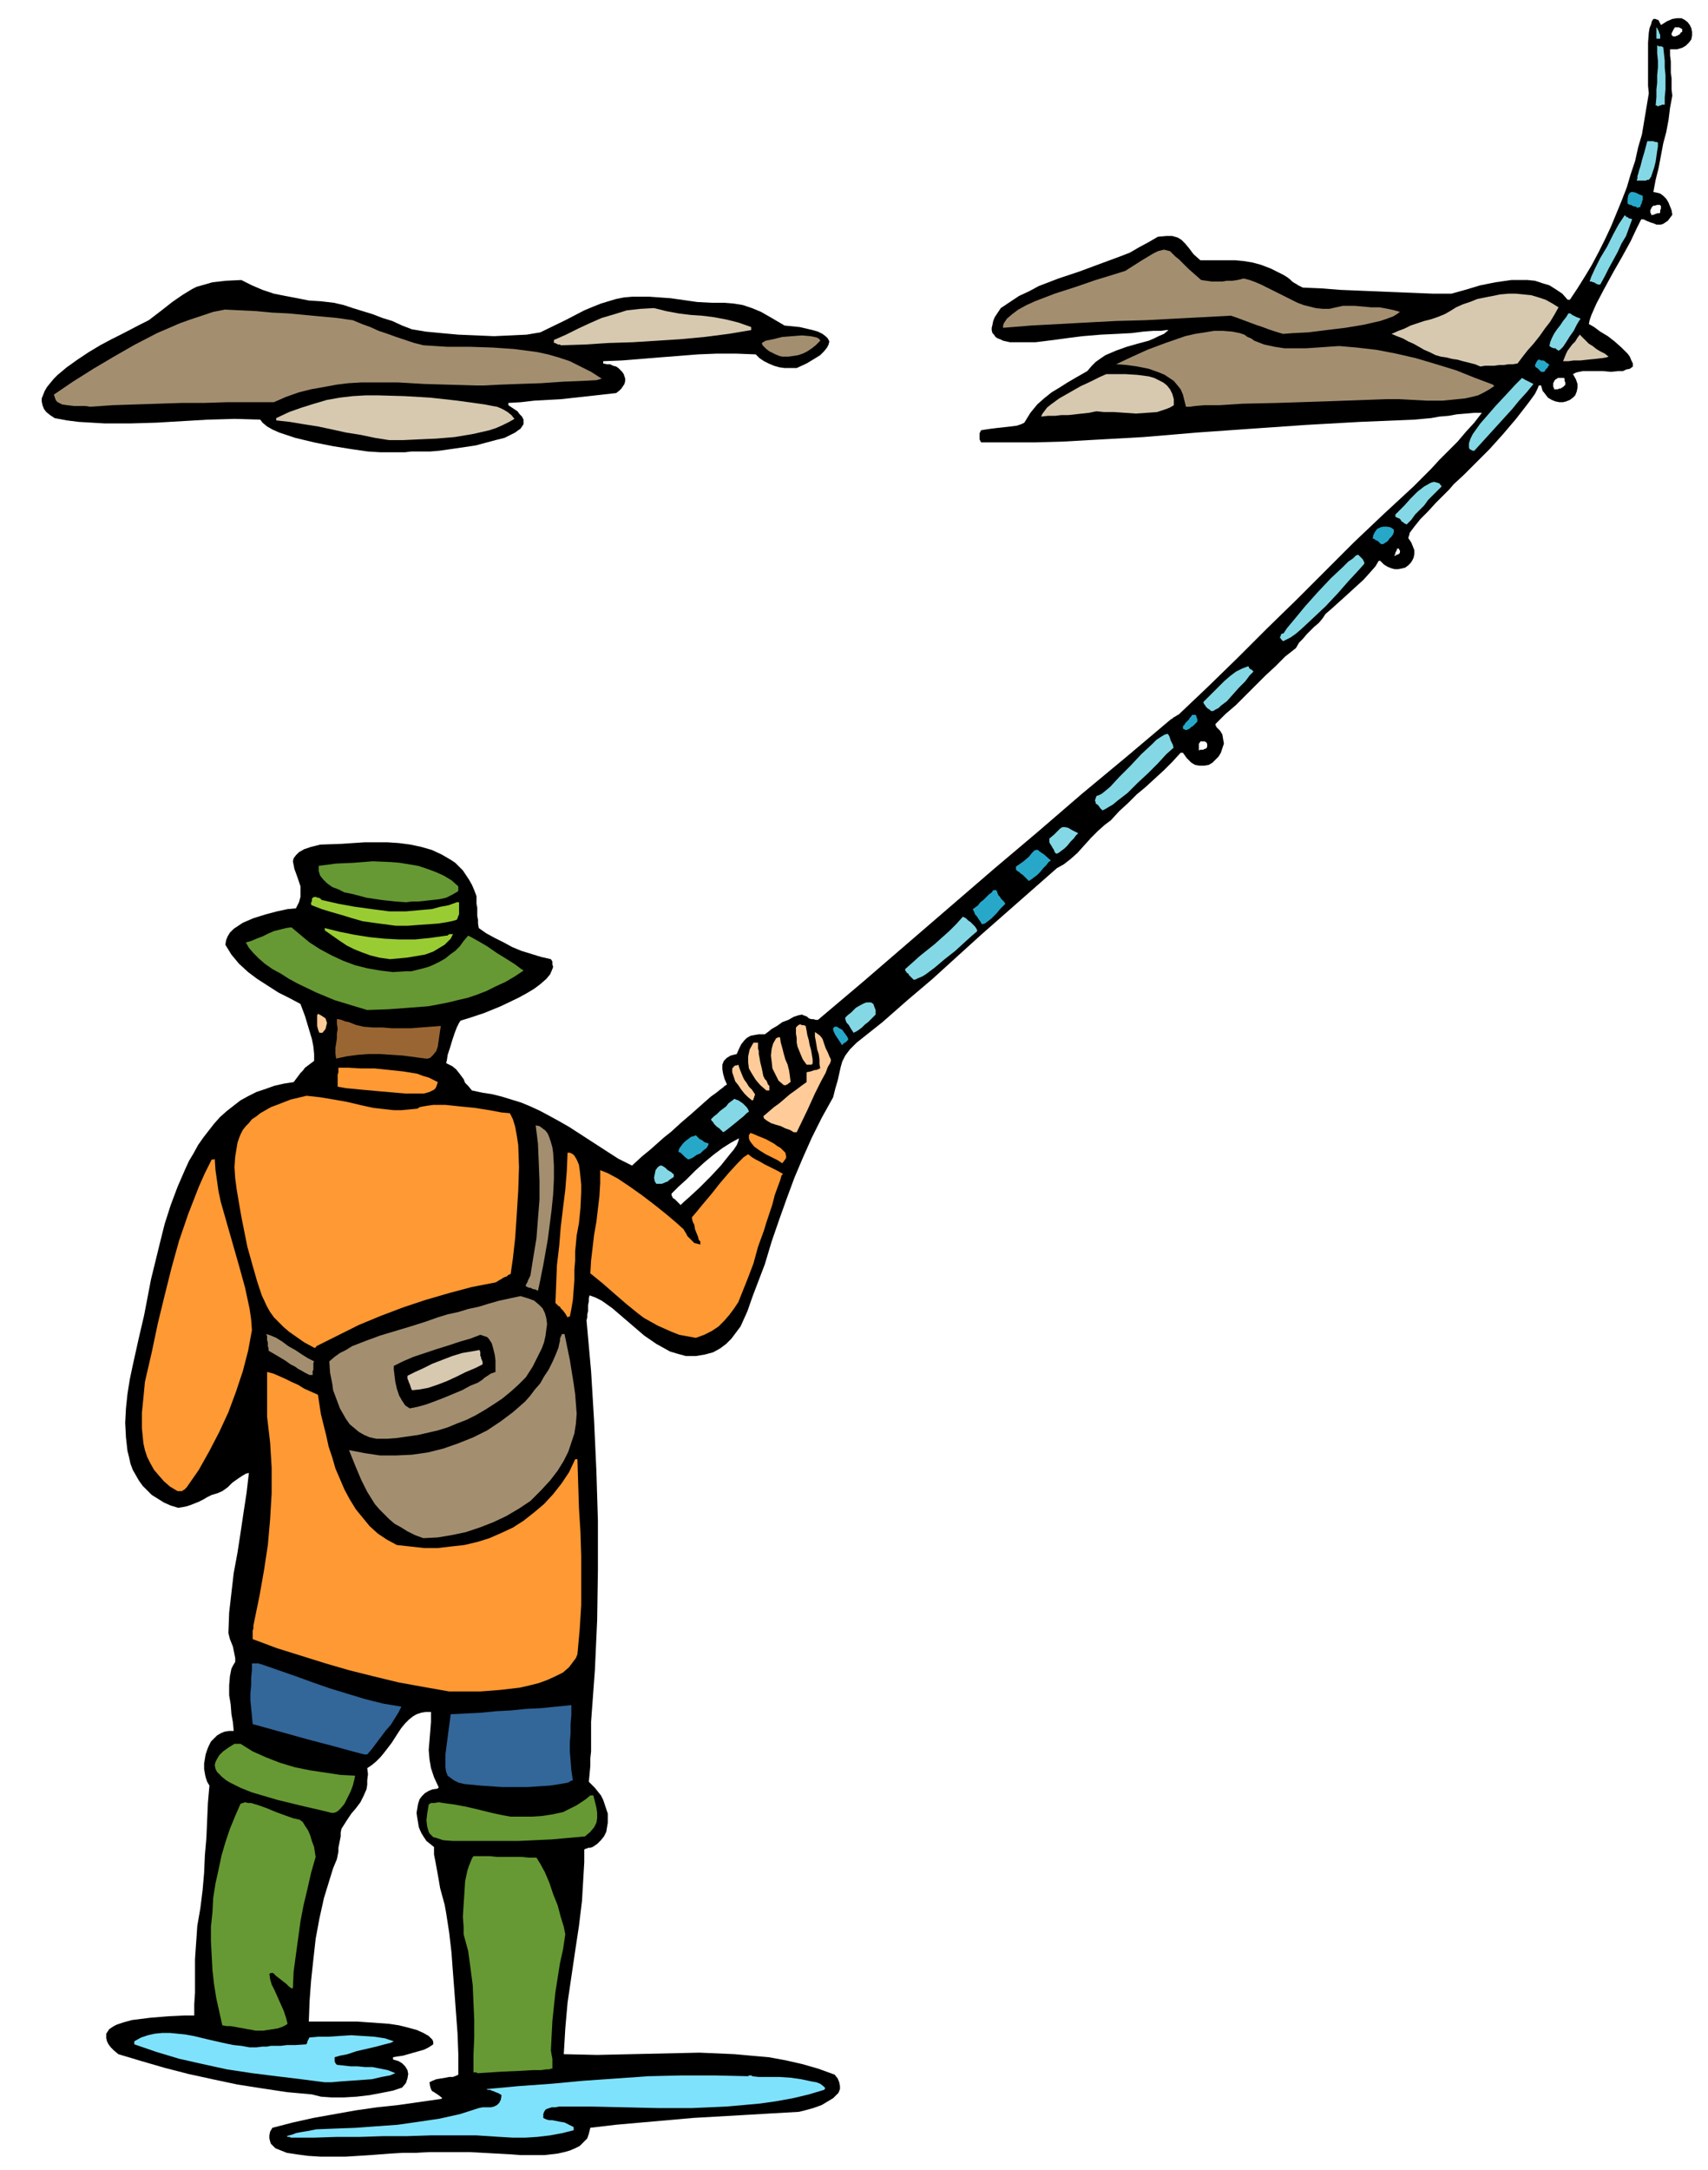 <svg xmlns="http://www.w3.org/2000/svg" fill-rule="evenodd" height="914.4" preserveAspectRatio="none" stroke-linecap="round" viewBox="0 0 2251 2860" width="7.499in"><style>.brush1{fill:#000}.pen1{stroke:none}.brush3{fill:#693}.brush5{fill:#f93}.brush6{fill:#a38f70}.brush7{fill:#d6c9b0}.brush8{fill:#84d8e5}.brush9{fill:#28a8c9}.brush10{fill:#fc9}</style><path class="pen1 brush1" d="m673 2839-18-1-18-1-18-1h-53l-18 1h-17l-17 1-26 2-32 2h-34l-16-1-15-2-13-2-10-4-5-2-3-3-3-3-1-3-1-4v-4l1-5 3-5 27-7 27-6 28-5 28-5 28-4 28-3 28-4 28-4h1v-1h1l-5-4-3-2-3-2-2-1-1-1-1-2-1-3-1-6 4-2 5-2 6-1 6-1 5-1h5l5-2 2-1v-27l-1-27-2-27-2-27-2-26-2-27-3-26-4-26-2-11-3-11-3-11-2-12-2-11-2-11-2-10v-10l-5-4-5-4-4-6-3-5-3-7-1-6-1-6-1-7 1-6 1-6 2-6 3-4 4-4 5-3 5-2 7-1v-1h1v-1l-6-13-4-12-2-12-1-12 1-12 1-12 1-13v-13h-7l-6 1-6 2-5 3-5 4-5 5-5 6-4 6-9 14-10 13-5 6-5 5-6 5-6 4 1 8-1 8v6l-1 6-4 9-4 8-6 8-6 7-6 9-7 11-1 5v5l-1 5-1 5-1 5v5l-1 5-1 5-5 12-4 13-4 13-4 13-6 27-5 27-3 27-3 28-2 27-1 27h64l28 2 14 1 13 2 12 3 11 3 9 4 7 4 3 3 2 2 1 3v3l-6 4-6 3-7 2-7 2-7 2-7 2-7 1-6 1v3l7 2 5 3 4 4 3 5 1 5-1 6-2 6-5 6-12 4-15 3-16 3-17 2-17 1h-16l-14-1-12-3-33-3-33-5-32-5-33-7-32-7-31-8-31-9-30-9-6-5-4-4-3-4-2-4-1-4v-6l2-3 2-3 3-2 3-2 4-2 9-3 11-3 24-3 24-2 21-1h13v-15l1-15v-44l1-15 1-14 1-15 4-23 3-24 2-23 1-23 2-23 1-23 1-23 2-23-3-5-2-6-1-5-1-6v-7l1-6 1-6 2-6 2-5 3-6 4-4 4-4 5-3 5-2 6-1h6l-1-11-2-11-1-13-2-12v-13l1-12 1-5 1-5 2-4 3-5v-5l-1-5-1-5-1-5-2-5-2-5-1-4-1-4 1-27 3-26 3-26 5-27 4-26 4-27 4-26 3-26-4 1-5 3-6 4-7 5-6 6-7 5-7 3-7 2-6 3-5 3-6 3-5 2-5 2-6 2-5 1-6 1-10-3-9-4-8-5-8-5-6-6-6-6-5-7-4-7-4-7-3-8-2-9-2-8-2-18-1-19 1-19 2-19 3-19 4-19 8-36 7-30 9-47 12-49 6-24 8-25 9-24 10-23 5-11 6-10 6-11 7-10 7-9 7-9 8-9 9-8 9-7 9-7 11-6 10-5 12-4 11-4 13-3 13-2 3-4 3-4 3-4 3-3 3-4 4-3 4-3 4-3v-9l-1-10-2-10-3-10-3-10-3-10-3-8-3-8-15-8-14-7-14-9-14-9-12-9-12-11-10-12-8-13 1-6 2-5 3-5 5-5 6-4 6-4 7-3 7-3 16-5 15-4 14-3 11-1 4-8 2-7v-14l-4-12-4-11-1-5-1-5 1-4 3-4 4-4 7-4 9-3 12-3 28-1 30-2h31l15 1 15 2 14 3 14 4 13 6 12 7 6 4 5 5 5 5 4 6 4 6 4 7 3 7 3 8v10l1 5v11l1 5v5l1 6 10 7 11 6 12 6 11 6 12 5 13 4 13 4 13 3 2 3v4l1 3-1 3-3 7-5 6-8 7-8 6-10 6-11 6-23 11-22 9-18 6-13 4-2 3-3 6-3 8-3 9-3 10-3 9-1 7-1 4 8 4 5 4 4 5 3 4 3 4 2 5 4 4 5 6 14 3 13 2 12 3 13 4 13 4 12 5 13 6 13 7 11 6 14 8 17 11 17 11 17 11 14 9 12 6 6 3 13-12 11-9 9-8 9-8 10-8 12-11 14-12 18-16 8-7 7-5 5-4 4-3 2-2 2-1 1-1-3-7-2-7-1-6v-6l2-5 4-4 5-3 8-2 3-7 3-6 4-5 3-3 5-3 5-1 6-1h8l4-3 5-4 7-4 7-5 8-3 7-4 6-2 5-1 2 1 3 1 2 1 2 2 3 1h3l3 1h3l58-49 58-50 58-50 58-50 58-49 58-50 59-49 58-49 2-1 1-1 1-1h1l1-1 2-1 1-1h1l39-37 39-38 38-38 39-38 38-38 38-38 39-37 40-37 11-11 12-12 11-12 12-12 12-12 11-13 11-12 10-13h-10l-11 1-12 1-11 2-12 1-11 2-11 1-11 1-72 3-71 4-72 5-71 5-71 6-72 4-35 2-36 1h-71l-1-2-1-2v-8l1-2 1-2 6-1 7-1 8-1 9-1 9-1 8-1 6-2 4-2 8-13 9-11 9-8 10-8 10-6 11-7 12-7 14-8 6-7 5-5 7-5 6-4 14-6 14-5 14-4 15-4 7-3 6-3 7-3 6-5h-3l-7 1h-10l-13 1-16 2-19 1-21 1-24 2-16 2-22 3-24 3h-34l-9-2-4-2-3-1-3-2-2-3-2-2-1-4v-3l1-4 1-5 2-5 4-6 4-6 12-8 12-8 13-6 13-7 26-10 27-9 27-10 27-10 13-5 12-7 13-7 12-7 11-1h8l7 2 5 3 5 5 5 6 6 8 9 8h46l11 1 12 2 11 3 13 5 16 8 5 3 4 3 3 3 3 2 2 1 3 2 2 1 4 2 24 1 25 2 24 1 25 1 24 1 25 1 24 1h25l18-5 20-6 20-4 21-3h21l10 1 9 3 10 3 8 5 9 6 7 8h3l10-15 10-16 9-15 9-17 8-16 8-17 7-17 7-17 7-18 5-17 6-18 4-18 5-17 3-18 3-18 3-18-1-10V56l1-13 1-6 2-5 1-4 2-3h3l2 1h1l1 1 1 2 1 2 1 2 8-5 7-3 6-1h6l4 2 4 3 3 4 2 4 1 5v5l-1 5-3 4-4 4-5 3-7 2h-9v8l1 8v15l1 7v15l1 8-3 16-2 16-3 16-4 15-3 16-3 16-4 16-3 16 5 1 4 1 4 3 4 4 3 5 2 5 2 5 1 6-3 4-3 4-3 2-3 2-3 1h-6l-2-1-6-2-5-2-4-2h-3l-6 12-8 17-11 20-12 21-12 22-10 19-4 9-3 7-2 6-1 5 7 4 8 6 10 6 9 7 9 8 8 8 3 4 2 5 2 4v4l-4 3-5 1-4 2h-6l-10 1-11-1h-26l-5 1-4 1-4 2 4 7 2 6v5l-1 5-2 5-3 3-4 3-5 2-4 1h-5l-5-1-5-2-5-3-3-4-4-5-2-7h-3l-2 5-3 6-5 7-6 8-14 18-17 20-18 20-18 18-16 16-13 12-6 7-8 8-10 10-10 11-10 10-8 10-3 4-3 4-1 4-1 3 4 6 2 5 2 5v5l-1 5-2 4-2 3-3 3-4 3-4 1-5 1h-5l-4-1-5-2-5-3-4-4-1-1h-2l-4 7-7 8-9 10-11 10-12 11-10 9-10 9-7 6-4 6-5 6-6 5-5 5-5 5-5 6-5 5-4 7-14 11-13 13-13 12-13 13-13 13-13 13-14 12-13 13v2l1 1v1l5 5 3 5 1 6 1 6-2 6-2 6-3 5-4 4-4 4-5 3-6 1h-6l-6-1-5-3-6-6-5-7h-3l-11 12-11 11-12 11-12 11-12 10-11 11-12 11-11 12-8 6-9 8-9 9-9 10-9 10-9 8-9 7-9 5-33 29-33 29-33 29-32 29-33 30-33 28-33 29-34 27-9 9-6 8-4 8-2 7-2 9-2 9-3 10-3 12-15 27-13 26-12 27-11 26-10 27-10 28-10 29-9 30-8 21-8 21-7 20-9 20-6 8-6 8-7 7-8 6-9 5-11 3-12 2h-13l-11-3-10-3-9-5-9-5-16-11-14-12-14-12-14-12-7-5-7-5-8-4-8-3-1 4v4l-1 5v8l-1 4v4l-1 4 6 67 4 66 3 66 2 65v65l-1 66-3 66-5 68v39l-1 9v10l-1 11-1 10 8 8 8 10 3 6 2 6 2 6 2 6v12l-1 6-1 6-3 6-4 5-5 5-6 4-3 1h-3l-1 1h-2l-1 1h-1v17l-1 17-1 17-1 17-4 33-5 33-5 34-5 34-3 34-2 34 44 1 45-1 45-1 45-1 23 1 23 1 22 2 23 2 22 4 22 5 21 6 22 8 4 5 2 5 1 5v4l-2 5-3 3-4 4-5 3-10 6-11 4-11 3-8 2-35 2-34 2-35 2-35 2-34 3-34 3-34 3-34 4-2 8-2 6-5 5-5 5-6 3-7 3-7 2-9 2-17 2h-32l-13-1zm224-1251-2-2-2-2-2-2-2-2-2-1-1-2-1-2v-2l9-9 11-10 11-11 12-11 12-10 12-9 11-7 11-6-1 4-2 5-4 6-5 6-12 15-14 15-14 14-13 12-9 8-3 3zm683-599v-9l1-1 1-2h6l1 1h1v1l1 1v4l-1 2-2 1h-1l-1 1h-4l-2 1zm469-476h-1v-2l-1-1v-5l1-2 1-2 1-1 2-1 1-1h8l1 1v3l1 2v3l-2 2-1 1-2 1-1 1h-2l-2 1h-4zm-211 220v-2l1-1v-2l1-1v-1l1-1v-2h3v2h1v3l-1 2h-1l-1 1h-2v1h-1l-1 1zm339-449-2-4v-3l1-2 1-2 2-2h2l3-1h4v1h1v4l-1 2v3l-1 1h-3l-2 1h-1l-1 1h-2l-1 1zm28-236-1-1-1-1v-2l1-2 1-2 1-2 1-1v-1h6l1 1h1l1 1h1v4l-2 1-1 2-2 1-1 1h-1l-2 1h-3z"/><path class="pen1" d="m383 2817-1-1h-3l-1-1 3-1 4-1 5-2 5-1 6-1 6-1 5-1 5-1 25-1 27-1 27-2 28-2 28-4 27-4 27-6 25-8 5-1h11l4-1 4-2 3-3 2-4 1-6-3-2-2-1-3-1-2-1-3-1-2-1h-3l-2-1 43-4 42-3 43-4 43-3 43-3 43-1h44l44 1 1-1h4v1l9 1h27l15 1 14 2 14 3 6 1 5 2 4 3 3 3h-1v1l-1 1-20 6-21 5-22 4-21 3-22 2-23 2-22 1-23 1h-45l-44-1-44-1h-42l-5 1h-5l-3 1-3 1-2 1-2 3-1 3v5l4 2 4 1h4l5 1 5 1 6 1 6 3 6 3v4h1l-16 4-16 3-17 2-16 1h-16l-17-1-15-1-16-1h-61l-31 1h-31l-31 1h-30l-31 1h-30zm45-73-31-4-33-4-32-4-33-5-32-7-31-7-30-9-29-10v-4l9-5 9-3 9-2 10-1h10l10 1 10 1 11 2 21 5 22 5 10 2 10 1 11 2h9l8-1h6l5-1h13l8-1h11l15-1v-1l1-1v-2l1-1v-1l1-1v-1l1-1 11-1h13l15-1 16-1 15 1 15 1 14 2 12 4-4 2-8 2-11 3-13 3-13 3-12 4-10 2-7 2v6l1 1v1l2 2 9 1 9 1h9l10 1h10l10 2 10 2 10 4-7 3-11 2-13 3-14 1-14 1-14 1-11 1h-9z" style="fill:#7fe2fc"/><path class="pen1 brush3" d="M631 2732h-2l-1-1h-4v-23l1-23v-23l-1-23-1-23-3-23-3-22-6-22v-10l-1-13 1-16 1-15 1-16 3-14 2-6 2-5 2-5 2-3h21l10 1h32l10 1h10l5 8 6 11 6 14 5 15 6 15 4 15 4 13 2 10-3 20-4 18-3 19-3 19-2 19-2 19-1 19-1 20 1 6 1 5v13h-2l-2 1h-4l-7 1h-11l-17 1-23 1-31 2zm-294-56-5-1-6-1-5-1-6-1-5-1-6-1h-5l-6-1-4-18-4-18-3-19-2-18-1-19-1-19v-19l2-19 1-19 3-19 4-18 4-19 5-17 6-18 7-17 7-16 3-1 3-1 4 1h4l10 3 11 4 12 5 11 4 11 4 9 2 4 3 3 5 4 6 3 7 2 7 3 8 1 7 1 6-6 21-5 22-5 21-4 21-3 22-3 22-3 22-1 22h-2l-3-2-4-4-4-3-5-4-4-3-3-3-1-1h-4v1h-1l1 7 2 7 4 8 4 9 4 9 4 9 3 9 2 8-3 2-4 2-6 2-6 1-7 1-6 1h-10zm260-250-13-1-9-3-4-1-2-2-3-3-1-2-2-7-1-8 1-9 2-12 3-2h4l6-1 6 1 15 2 16 3 17 4 16 4 14 3 11 2h28l14-1 13-2 14-3 12-6 6-3 6-4 6-4 6-5h4l2 8 2 8 1 7v7l-1 6-3 6-5 6-7 6-22 2-22 2-22 1-22 1h-86zm-160-37-12-3-26-6-33-8-34-10-15-6-14-7-5-3-5-4-4-4-3-3-2-4-1-5 1-4 2-4 3-5 5-5 7-5 8-5h8l8 5 8 5 9 4 9 4 18 7 20 6 20 4 20 3 20 3 19 1-1 5-2 8-3 8-4 8-4 8-5 6-3 3-3 2-3 1h-3z"/><path class="pen1" d="m662 2355-29-2-21-2-8-2-6-3-4-3-4-3-2-5-1-6v-17l3-23 4-30 20-1 20-1 20-2 19-1 20-2 20-1 20-2 20-2v13l-1 12v12l-1 12v12l1 12 1 13 2 13-3 1-3 2-5 1-6 1-13 2-15 1-15 1h-33zm-182-43-19-5-18-5-19-5-19-5-18-5-18-5-18-5-18-5-1-11-1-10-1-10v-10l1-10v-10l1-10v-9h9l2 1h1l23 8 23 8 22 8 23 8 23 7 23 7 24 6 24 4-4 8-5 8-5 8-7 8-6 8-6 8-6 8-6 7h-4z" style="fill:#369"/><path class="pen1 brush5" d="m592 2229-34-6-33-6-33-8-32-8-31-9-32-10-32-10-32-12v-11l1-3v-4l1-5 7-34 6-34 5-33 3-34 2-34v-34l-2-33-4-34v-59l8 2 7 3 9 4 8 4 9 4 8 5 9 4 9 4 4 26 7 28 3 14 5 15 4 14 6 14 6 14 7 13 8 13 9 11 9 11 11 10 12 8 13 7 18 2 18 2h18l17-2 18-2 17-4 16-5 16-7 15-7 14-9 14-11 13-11 12-13 11-14 10-15 8-17h3l1 32 1 32 2 32 1 32v64l-2 32-3 33-2 5-3 4-3 4-3 4-8 7-10 5-11 5-11 4-12 3-13 3-26 3-26 2h-41z"/><path class="pen1 brush6" d="m558 2027-11-4-10-5-8-5-9-5-7-6-7-7-6-6-6-7-10-16-8-16-8-19-8-20 21 4 20 3h21l21-1 21-3 20-5 20-7 20-8 18-9 18-12 16-12 16-14 7-8 6-8 7-8 5-9 6-9 5-10 4-9 4-10 1-5 1-4v-3l1-2v-1l1-1v-1l1-1h3l7 34 5 31 2 14 1 13 1 13-1 13-2 13-4 12-4 12-6 12-8 13-10 13-12 13-14 14-15 10-17 10-17 8-18 7-18 6-19 4-18 3-19 1z"/><path class="pen1 brush5" d="m234 1965-10-6-8-7-7-8-6-7-5-9-4-8-3-9-2-9-1-10-1-10v-20l2-20 2-21 9-39 8-38 9-37 9-36 10-36 12-35 7-18 7-18 8-18 9-18h3l1-1 1 15 2 14 2 14 3 14 8 28 8 28 8 28 8 29 3 14 3 14 2 14 1 14-5 27-7 27-9 27-10 27-12 26-13 25-14 25-16 23-2 2-1 1-2 1-1 1h-6z"/><path class="pen1 brush6" d="m496 1896-9-2-7-3-7-4-6-5-6-5-5-7-4-7-4-7-3-8-3-8-3-8-1-8-3-15-1-15 7-6 7-5 8-4 8-5 18-7 19-7 20-6 20-6 19-6 17-6 13-4 14-3 13-4 14-3 13-4 14-4 14-3 14-3 10 3 8 3 6 5 5 5 3 6 2 7 1 8-1 7-1 8-2 9-3 8-4 8-8 16-9 14-10 10-10 9-11 9-12 8-11 7-12 7-12 6-13 5-12 5-13 4-13 3-13 3-14 2-14 2-13 1h-14z"/><path class="pen1 brush1" d="m540 1856-3-2-3-2-2-3-2-3-4-7-3-9-2-9-1-8-1-8v-5l12-6 14-6 15-5 15-5 16-5 15-5 14-4 13-5 3 1 3 1 3 1 2 2 4 6 2 7 2 8 1 8v15l-3 1-3 1-3 2-3 2-3 2-2 2-3 2-3 2-10 4-11 6-12 5-12 5-13 5-11 4-11 3-10 2z"/><path class="pen1 brush7" d="m543 1832-1-2-1-3-1-3-1-2-1-3-1-2v-4l10-5 11-5 12-6 13-5 13-5 13-4 12-2 11-2 1 3v5l1 1v2l1 2 1 3v3l-10 5-12 5-12 6-13 6-13 5-12 4-11 2-10 1z"/><path class="pen1 brush6" d="m408 1812-6-3-5-3-4-2-4-3-6-3-7-5-10-6-12-7v-3l-1-3v-5l-1-3v-5l-1-3 6 2 7 3 8 5 8 6 9 5 9 6 8 5 8 4-1 2v9l-1 2v5h-4z"/><path class="pen1 brush5" d="m414 1776-13-7-10-7-10-7-7-6-7-7-6-6-5-7-4-7-7-15-6-18-6-21-7-25-8-40-6-35-2-15-1-15 1-14 2-12 1-6 2-6 2-5 3-6 4-5 4-4 4-5 6-4 5-4 7-4 7-4 8-3 18-7 21-5 18 2 18 3 17 3 17 4 18 4 18 2 9 1h10l11-1 10-1 3-2 5-1 6-1 7-1h16l19 2 20 2 19 3 16 3 11 1 4 8 3 10 2 11 2 13 1 29-1 31-2 32-2 30-3 27-3 21-3 1-2 2-3 1-2 1-3 2-2 1-3 2-2 1-31 6-30 8-31 9-30 10-29 11-29 12-28 14-28 14v1h-1v1h-2zm503-13-11-2-11-2-10-4-9-4-9-4-9-5-9-5-8-6-16-13-15-13-16-14-16-13 1-17 2-17 2-17 3-17 2-17 2-17 1-17v-17l10 4 13 7 15 10 17 12 17 13 15 12 13 11 10 9 1 2 2 3 2 4 3 3 3 3 3 3 4 1 4 1v-4l-2-2-1-4-2-5-2-5-1-6-2-4-1-4v-2l6-7 9-11 11-13 11-14 12-14 11-12 8-8 6-4 5 4 5 3 6 3 5 3 6 3 6 3 6 3 7 4-2 2-2 7-3 8-4 11-3 12-4 12-4 12-3 10-8 22-6 22-8 21-8 20-4 10-6 9-6 8-7 8-7 7-9 6-10 5-11 4zm-169-27-3-5-3-4-3-3-1-2-2-1-1-1-1-1-2-2 1-25 1-25 3-25 2-25 3-25 3-24 2-25 1-24h3l2 1 2 1 2 2 3 5 3 7 1 7 1 9 1 10v10l-1 21-2 20-3 16-1 11-1 10v12l-1 12v14l-1 13-1 13-2 12-2 10h-2v1h-1z"/><path class="pen1 brush6" d="m709 1701-2-1-2-1h-2l-2-1-2-1h-2l-2-1-2-1v-2l1-1v-1l1-1 1-3 1-2 2-4 4-25 4-24 2-26 2-25v-25l-1-25-1-24-3-24 5 1 4 3 4 3 3 4 2 5 2 6 2 7 1 7 1 17v18l-1 20-2 20-5 39-6 34-5 25-2 9z"/><path class="pen1 brush8" d="m865 1560-2-3-1-5 1-5 1-5 3-4 3-2h2l2 1 3 2 2 2 1 1 2 1 1 1h1l1 1 1 1 1 1h1v4l-3 2-3 2-2 2-3 1-2 1-3 1h-7z"/><path class="pen1 brush5" d="m1031 1533-6-4-8-4-8-4-8-5-7-5-4-5-2-3-1-3v-4l2-3 3 1 7 3 10 4 11 6 4 3 5 3 3 3 3 3 1 4v3l-2 3-3 4z"/><path class="pen1 brush9" d="m907 1528-4-3-2-2-2-2-1-1-1-1h-1l-1-1h-1l1-4 2-3 3-4 3-3 4-3 4-3 4-1 2-1 2 2 1 1 2 2 2 1 2 1 2 2 3 1 3 1-1 3-2 3-4 3-4 4-5 2-4 3-4 2-3 1z"/><path class="pen1 brush8" d="m953 1492-3-3-2-2-3-2-2-2-2-2-1-2-2-2-1-2 4-4 4-3 4-4 4-3 4-3 3-4 4-3 4-3 2 1 3 1 3 2 3 2 3 3 2 2 2 3 1 3-3 2-4 4-5 4-6 5-5 4-5 4-4 3-2 1z"/><path class="pen1 brush10" d="m1046 1492-5-3-6-2-6-3-7-2-6-2-5-3-4-3-1-3 7-6 7-6 7-5 7-6 7-6 7-5 8-6 7-5v-13l5-1 3-1 3-1h2l2-1h1l1-1h1l-1-6v-6l-1-7-2-6-1-6-1-6-1-5v-6l3 2 4 3 3 4 2 6 2 6 3 6 2 5 2 4v2l-1 3-3 5-3 8-6 11-8 16-10 22-14 29h-4zm-55-42-5-4-5-5-4-5-4-6-4-5-2-6-2-6v-5l1-1 1-1v-1h1l1-1h2l2-1 2 6 2 5 2 5 2 4 3 4 3 5 4 4 4 6v1l-1 2v1l-1 2v1l-1 1h-1z"/><path class="pen1 brush5" d="m534 1441-12-1-11-1-12-1-11-1-11-1-10-1-11-1-11-2v-16l1-3v-6h13l17 1h18l19 2 19 2 18 3 8 3 7 2 6 3 6 3-1 3-1 3-1 2-2 2-6 3-7 2h-25z"/><path class="pen1 brush10" d="m1010 1437-8-7-6-7-5-8-4-7-1-8v-8l2-9 5-9h6v8l1 3v4l1 5 1 6 2 8 2 10 1 2 1 2 2 2 1 2 1 3 2 2v6h-4zm23-7-7-6-4-8-4-8-1-9-1-8 1-9 2-7 4-7h1l1-1h3l1 7 2 7 2 8 2 7 3 7 2 8 1 7 1 8-2 1-1 1-1 1h-1l-1 1h-3zm30-27-5-7-3-7-2-5-2-5-1-5v-6l-1-6v-8l1-1 1-1 1-1h1v-1h2l2 1h3l1 1h1v1l1 5 1 6 2 7 1 6 2 7 1 6 1 6v6h-1v1h-7z"/><path class="pen1" style="fill:#963" d="m561 1395-15-2-15-2-15-1-15-1h-15l-14 1-15 2-14 3-1-7v-7l1-6 1-7v-6l1-6-1-7v-6h2l4 1 5 2 5 1 5 2 5 2 5 1 4 1 12 1h13l12 1h26l13-1 13-1 13-1-1 6-1 7-1 7-1 7-2 6-4 5-2 2-2 2-3 1h-3z"/><path class="pen1 brush9" d="m1109 1376-2-3-2-3-2-3-2-3-1-2-1-2-1-3v-2l2-2h3l3 2 4 2 2 3 3 4 2 3 1 3-1 1-1 1-1 1-1 1h-1l-1 1-1 1-1 1h-1v-1z"/><path class="pen1 brush10" d="m421 1361-1-2-1-3-1-4v-14l1-2 4 2 3 2 3 2 1 3 1 3-1 4-1 4-4 5h-4z"/><path class="pen1 brush8" d="m1125 1361-2-3-2-3-1-2-2-3-2-2-1-2-1-3v-2l3-3 5-4 6-6 7-4 4-2 3-1h6l3 2 1 3 2 5v6l-3 3-3 3-4 4-4 3-4 4-4 3-3 2-4 2z"/><path class="pen1 brush3" d="m484 1331-20-6-23-7-24-10-25-12-11-6-11-7-11-6-10-7-8-7-7-7-6-7-4-7 7-2 7-3 8-3 8-4 7-3 8-2 8-2 7-1 12 10 12 10 14 9 15 8 15 7 16 6 16 4 17 3 17 2 16-1h8l8-2 8-2 7-2 7-3 8-4 7-4 6-5 7-5 6-6 5-7 6-7 4 2 9 5 12 7 13 9 13 8 11 7 8 6 3 2-12 8-12 7-13 6-12 6-13 5-12 4-13 3-12 3-26 5-26 2-27 2-28 1z"/><path class="pen1 brush8" d="m1204 1291-2-2-2-2-2-2-1-2-2-1-1-2-1-1v-2l9-8 10-9 10-8 10-8 10-9 9-8 9-9 9-10 2 1 2 1 3 3 3 2 3 3 3 3 2 3 1 3-7 6-10 9-12 11-14 11-13 11-12 9-5 3-5 2-4 2h-2z"/><path class="pen1" d="m514 1264-14-2-12-3-11-4-10-4-10-5-9-6-10-7-10-7v-3l20 5 20 4 19 3 20 2 19 1h21l20-2 21-3h2v-1h1l1-1h5l-3 6-4 4-4 4-5 3-10 6-11 4-12 2-12 2-11 1-11 1zm8-44-15-2-15-2-14-2-14-4-13-4-14-4-13-4-13-5-1-1v-3l1-1v-3l1-2 2-1h3l1 1h2l2 1 2 2 22 5 22 4 22 3 23 3h22l22-2 12-1 11-3 11-2 11-4h3v16l-1 2-1 3-1 2-3 1-4 1-5 1-12 2-14 1-14 1-13 1h-15z" style="fill:#9c3"/><path class="pen1 brush9" d="m1294 1218-1-2-2-3-2-3-2-3-2-2-1-3-1-2-1-2 3-2 4-3 3-4 4-3 4-4 3-3 4-3 2-3h4l1 2 1 3 1 2 2 2 1 2 2 2 2 2 2 3-3 3-4 4-4 5-4 4-4 4-4 3-4 3-4 1z"/><path class="pen1 brush3" d="m535 1189-14-1-18-2-20-3-19-5-10-2-8-4-8-3-7-5-5-5-4-5-1-3-1-3v-7l23-3 23-1 25-2 24 1 12 1 12 2 12 2 12 4 11 4 11 5 10 6 9 8v6l-1 1-7 4-8 4-9 2-9 1-9 1-10 1h-8l-8 1z"/><path class="pen1 brush9" d="m1356 1161-2-2-2-2-2-2-2-2-3-2-2-2-2-1-2-2v-4l10-7 7-6 4-5 3-3 2-1h3l2 2 6 4 9 8-3 2-3 4-4 4-4 5-4 4-4 3-4 3-3 2z"/><path class="pen1 brush8" d="m1392 1125-2-2-1-3-2-3-1-2-2-3-1-2v-5l6-5 5-5 3-3 3-2h4l4 1 5 3 8 4-3 3-3 4-4 4-4 5-4 4-4 3-4 3-3 1zm61-57-3-3-2-3-2-2-2-1v-2l-1-2 1-3 1-3 3-1 4-2 5-4 6-5 12-13 15-15 14-15 14-13 6-6 6-4 5-3 4-1 2 3 1 3 1 3 1 2 1 2 1 2v2l1 1-10 9-11 12-13 13-14 13-13 13-13 10-6 5-5 3-5 3-4 2z"/><path class="pen1 brush9" d="m1562 962-1-1h-1l-1-1v-3l2-2 1-2 2-2 1-1 2-2 1-2 2-2 1-2h5v1l1 1v2l1 1v4l-2 2-2 2-2 2-2 1-2 2-2 1-2 1h-2z"/><path class="pen1 brush8" d="m1596 937-2-2-2-1-2-2-1-1-1-2-1-1-1-2v-1l5-5 7-7 7-7 8-8 8-7 8-6 8-4 8-3 1 1v1l1 1 1 1h1l1 1 1 1 1 1-5 5-6 8-8 8-8 9-8 9-8 6-3 3-4 2-3 2h-3zm95-92-1-1-1-1-1-1v-1h-1v-2l1-1v-2h1v-1h2l1-1 4-6 10-12 14-17 17-19 17-18 16-15 7-7 6-4 4-4 3-1 2 2 1 1 1 1 1 1 1 1 1 2 1 2v2l-8 9-13 14-14 16-16 17-17 16-15 14-7 6-7 5-6 3-4 2z"/><path class="pen1 brush9" d="m1820 717-1-1-2-2-1-1-2-1h-1l-1-1-1-1h-2l1-5 2-4 3-4 4-2 4-1h5l5 1 4 3v3l-1 3-2 3-3 3-2 3-3 2-3 2h-3z"/><path class="pen1 brush8" d="m1851 690-2-2-2-1-1-2-1-1-1-1h-1l-2-1-2-1v-3l5-5 7-7 8-9 9-9 9-7 9-5 4-1 4 1 3 1 3 4-6 6-6 6-6 6-5 7-6 6-6 6-5 7-6 6h-1l-1-1h-1z"/><path class="pen1 brush1" d="m501 596-16-1-21-3-25-4-25-5-25-6-21-7-9-4-7-4-6-5-3-4-34-1-35 1-34 2-34 2-34 1h-34l-17-1-17-1-16-2-16-3-6-4-5-4-3-4-2-5-1-5v-4l2-5 2-5 3-5 4-5 5-6 5-5 12-10 14-10 15-10 15-9 15-8 14-7 23-12 12-6 17-13 14-11 13-9 13-8 6-3 7-2 7-2 7-2 17-2 21-1 14 7 14 6 15 5 15 3 16 3 15 3 16 1 17 2 13 3 12 4 13 4 13 4 13 5 13 4 13 6 13 5 18 3 21 2 22 2 24 1 23 1 22-1 21-1 18-3 33-16 25-13 12-5 10-4 10-3 10-3 10-2 11-1h23l28 2 35 5 19 1h16l13 1 12 2 12 4 12 5 14 8 17 10 20 2 17 4 7 2 6 3 4 3 3 3 2 4-1 4-2 4-4 5-5 5-8 5-10 6-13 6h-16l-7-1-7-2-7-3-6-3-6-4-5-5-26-1h-25l-25 1-25 2-26 2-24 2-25 2-25 1v3l5 1h4l4 2 4 1 3 2 3 3 2 2 2 3 1 3 1 3v3l-1 4-2 3-2 3-3 3-4 3-18 2-18 2-18 2-18 2-18 1-18 1-17 2-17 1v3l6 4 6 4 3 4 3 3 2 4v6l-2 3-2 3-3 2-4 3-4 2-10 5-12 3-26 7-27 4-21 3-12 1h-25l-8 1h-33z"/><path class="pen1 brush8" d="m1941 594-2-1-2-1-1-2v-6l2-6 3-6 5-7 5-7 7-8 13-15 14-15 12-13 9-9 1 1h1l1 1 2 1 2 1 2 1 2 1 4 2-9 11-10 11-9 11-10 11-10 11-10 11-10 11-10 11h-2z"/><path class="pen1 brush7" d="m513 580-19-3-19-4-19-3-18-4-19-4-19-3-18-3-18-2v-3l17-8 17-6 16-5 17-5 17-3 17-2 17-1h16l35 1 34 2 36 4 36 5 5 1 5 1 6 1 5 2 4 2 5 3 5 4 4 5-7 4-8 4-9 4-9 3-22 5-24 4-24 2-23 1-21 1h-18zm859-31 2-4 3-4 3-4 5-4 11-8 14-8 14-8 13-6 12-6 9-4h25l16 1 15 2 7 2 6 3 6 3 5 4 4 5 3 6 2 7v8l-5 3-5 2-6 2-6 2-14 1-14 1-15-1-14-1h-13l-10-1-10 2-9 1-9 1-9 1h-9l-9 1h-9l-9 1z"/><path class="pen1 brush6" d="m119 536-7-1H97l-8-1-7-1-6-3-2-2-1-2-1-3-1-3 25-17 27-17 27-16 28-16 29-15 30-13 14-5 15-5 15-5 15-3 21 1 21 1 21 2 21 1 21 2 21 2 22 2 21 3 12 5 11 4 11 5 12 4 11 4 12 4 12 4 12 3 31 2h30l30 1 29 2 15 2 15 2 14 3 14 4 15 5 14 7 14 7 14 9-7 2-19 1-25 1-29 2-30 1-26 1-20 1h-10l-34-1-34-1-34-2h-49l-17 1-16 2-16 3-17 3-16 4-17 6-16 7h-61l-31 1h-30l-30 1-31 1-30 1-29 2zm1444 0-2-8-2-8-3-7-4-5-5-6-6-4-6-4-7-3-14-5-15-3-14-2-14-1 19-9 22-10 24-9 26-9 13-3 13-2 12-2h12l12 1 10 2 6 2 4 3 5 2 4 3 13 5 14 3 13 2h28l15-1 14-1 15-1 23 2 26 3 26 5 26 6 27 8 26 8 25 10 24 9v1h1v1l-6 4-7 4-8 4-8 2-9 2-10 1-10 1-10 1h-20l-19-1-19-1h-16l-82 3-62 2-45 1-31 2h-20l-12 1-7 1h-5z"/><path class="pen1 brush9" d="m2031 490-3-3-2-2-2-1-1-2v-1l1-2 1-2 2-3h2l2 1h3l2 1 2 2 2 1 2 2-1 1-1 1v1l-1 1-1 1-1 1-1 2-1 1h-4z"/><path class="pen1 brush7" d="m1951 483-7-3-8-2-8-2-7-2-7-1-8-2-7-1-7-2-8-4-7-3-7-4-7-4-7-3-7-4-8-3-7-3 9-4 8-3 8-4 9-3 9-3 8-2 9-3 10-4 7-4 8-5 9-4 9-3 10-4 10-2 10-2 10-2 11-1h10l10 1 10 1 10 3 9 3 9 5 8 5-5 9-6 10-7 9-7 10-8 10-8 9-7 9-6 8-6 1h-6l-6 1h-6l-7 1h-12l-6 1zm112-7h-3l2-5 2-5 2-4 3-4 3-4 4-4 3-5 3-4 4 4 4 4 4 4 5 3 5 4 5 3 6 3 5 4-3 1-6 1-9 1-10 1-9 1h-9l-7 1h-4z"/><path class="pen1 brush6" d="m1031 470-4-1-5-2-4-2-4-2-4-3-3-3-2-2-1-3 5-3 10-2 12-3 13-1 13-1 11 1 5 1 4 1 3 2 1 2-6 6-5 4-6 4-6 3-6 2-6 1-7 1h-8z"/><path class="pen1 brush8" d="M2054 462h-1v-1h-1l-1-1-1-1h-2l-3-1-3-2 1-5 2-5 3-6 4-6 4-5 4-6 4-5 3-5h2l2 1 1 1 2 1 2 1 2 1 3 1 2 1-2 3-3 5-4 8-5 7-5 8-4 6-4 4-2 1z"/><path class="pen1 brush7" d="M741 455h-2l-1-1h-3l-1-1h-1l-1-1h-2v-4l16-7 16-8 15-7 16-7 17-5 16-5 18-2 18-1 16 4 16 3 16 2 15 1 16 2 16 3 16 4 17 6v4l-30 5-31 4-32 3-31 2-32 2-32 1-31 2-30 1z"/><path class="pen1 brush6" d="m1691 440-10-3-9-3-8-3-9-3-8-3-8-3-8-3-9-3-37 2-38 2-38 2-38 1-38 2-37 2-37 2-37 3v-3l1-3 2-3 2-3 7-6 8-6 11-6 11-5 13-5 13-5 28-9 26-9 23-7 16-5 22-14 15-9 6-3 4-1 4-1 4 1 4 1 3 3 4 4 5 4 12 12 17 15 7 1 7 1h14l6-1h7l7-1 8-2 8 2 8 3 7 3 8 4 16 8 16 8 8 4 8 3 8 2 8 2 9 1h9l9-2 9-2h15l11 1 11 1h11l11 2 9 2 7 2-4 3-5 3-8 3-9 3-22 5-24 4-25 3-24 3-20 1-13 1z"/><path class="pen1 brush8" d="m2106 375-2-1-2-1-1-1h-2l-1-1h-3l2-6 5-11 7-14 9-15 8-16 7-13 6-9 2-3h1l1 1v1h2l1 1 1 1h2l2 1-4 11-4 11-6 10-5 11-6 11-6 11-5 10-6 11h-3z"/><path class="pen1 brush9" d="m2158 274-1-1-2-1h-2l-2-1-1-1h-2l-2-1-1-1v-6l1-5 2-3 2-1h2l4 1 4 2 5 2v6l-1 1v2l-1 2-1 2v2h-3v1h-1z"/><path class="pen1 brush8" d="m2157 238 1-3v-3l1-3 1-4 2-6 2-8 3-10 4-15h8l2 1h2l2 1v5l-1 6-1 7-1 7-2 8-2 6-2 6-3 4h-2l-2 1h-12zm28-98h-1v-1h-2l1-11v-10l1-9V99l1-10v-9l-1-10V60h1l1 1h4l1 1h1l1 9 1 9v9l1 10v19l-1 10v10h-4l-1 1h-2l-1 1h-1zm-2-88V35v1l1 1 1 2 1 2 1 3 1 2v5h-5v1z"/></svg>
